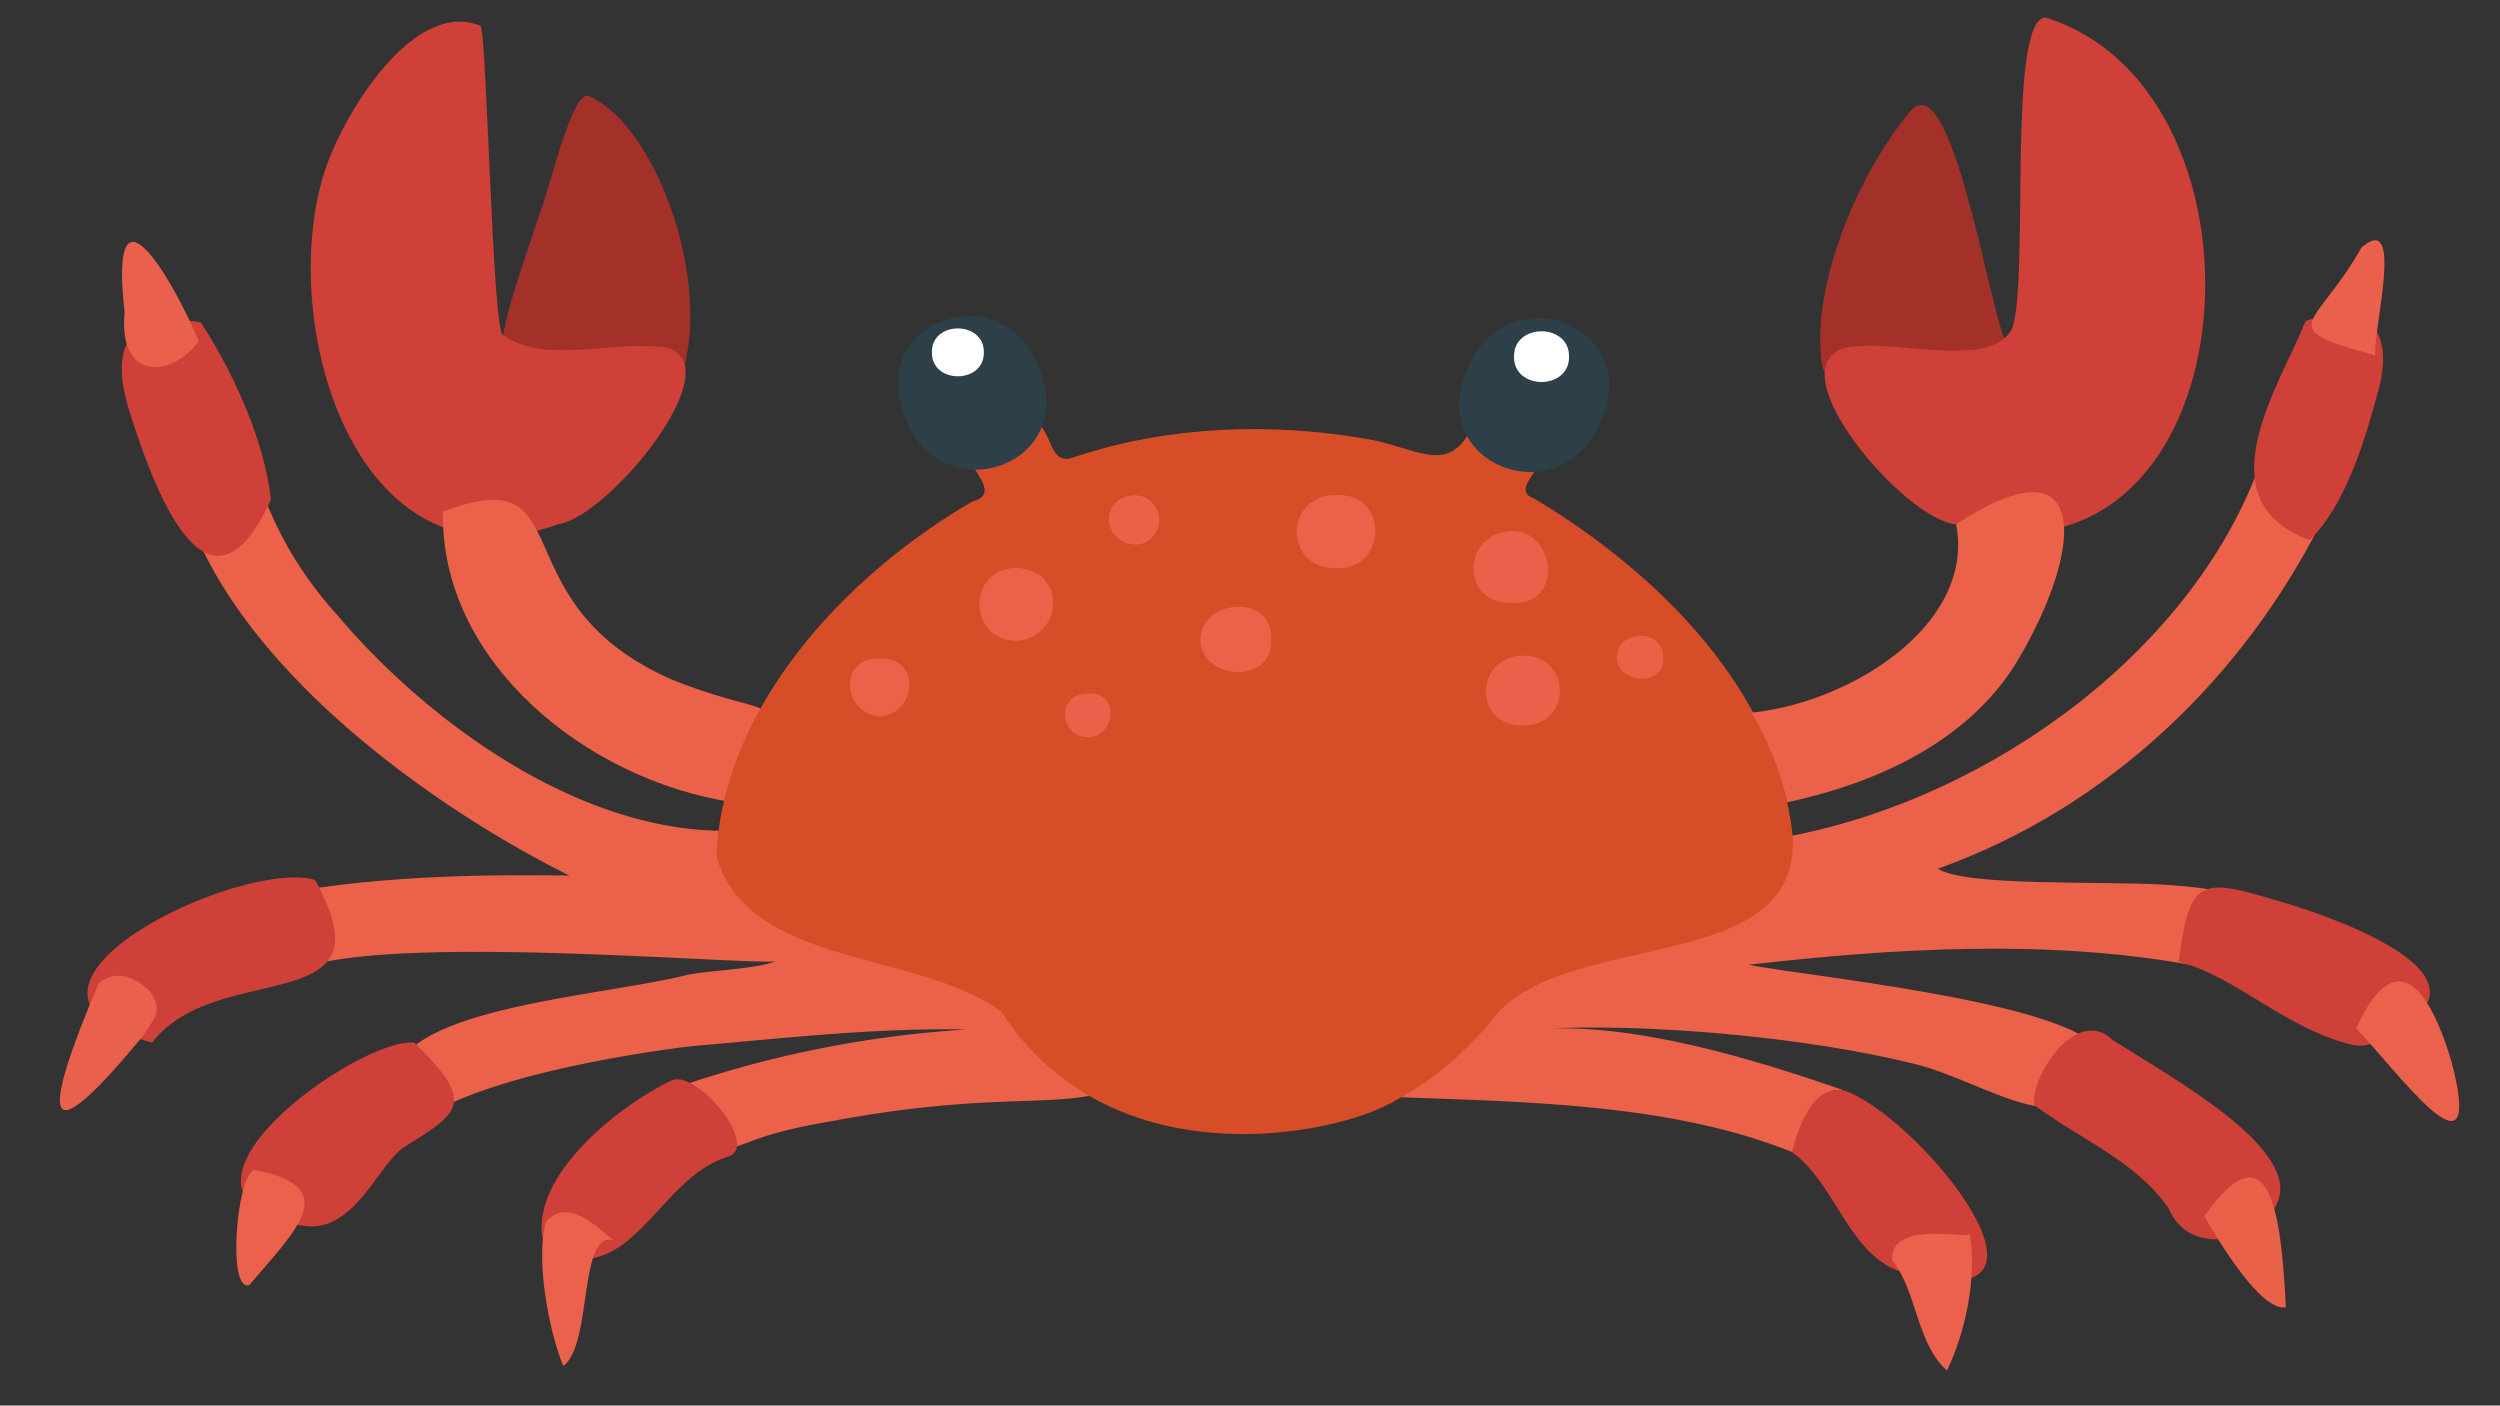 <svg xmlns="http://www.w3.org/2000/svg" xml:space="preserve" id="Layer_1" x="0" y="0" viewBox="0 0 2108.6 1185.5"><rect x="0" y="0" width="2108.6" height="1185.5" fill="#333333" stroke="none"/>  <style>    .st1{fill:#ec6149}.st2{fill:#cf4039}.st4{fill:#e9614c}.st10{fill:#ec604b}  </style>  <path fill="#a3312a" d="M577 309.9c-145.9-37.5-192.1 76.2-119.5-136.3 9.1-26.5 26.1-98.2 39.2-92.6 54.6 23.6 101.6 148.5 80.3 228.9zm1117.5-19.4c-40 22.1-89.7 29.5-137.4 30.4-23.6.5-20.5-14.5-21.9-34.4-.3-57.8 31.9-139.7 76-192.5 37.4-45 71.6 201.1 83.3 196.5z"></path>  <path d="M607.1 700.7c.4 134.2 223 56.5 311.6 223.6-46.2 8.1-98.5-1.2-221.4 22.1-117.1 19.7-55.1 46.9-132.7-27.1a924.6 924.6 0 0 1 250.7-51c-77-1.5-153.3 7.3-229.8 13.9-9.9.9-151.9 18-218.3 55-2.7-18.6-17.8-30.6-26.9-45.8 34.1-43.8 174.9-52.9 239.1-69.1 23.1-4.4 55.7-4.7 74.3-11.3-45 1.5-313.1-21.8-395.6 4.3 20.6-14.6-7.1-43.6-5-64.2 74.9-12 151.1-13.7 227.2-12.6-102-50.5-265.8-161-318.9-296.5 77.2-94.2 29.4-27.1 122.7 76.3 76 90.2 201.2 180.7 323 182.4z" class="st1"></path>  <path d="M470.9 442.1c-173.7 62.8-240.4-177.4-195-303.6 16.6-46 73.7-139.6 129.5-116.7 5.2 10.3 10 252.7 18.5 260.5 34.5 26 95.1 3.9 138.5 11 55.7 15.6-50 143.3-91.5 148.8z" class="st2"></path>  <path d="M373.6 431.5c120-45.2 43.9 76.4 193.5 141.9 106.2 42 84.3-3.2 51 103.3C493.4 657.6 371 557.3 373.6 431.5zm808.2 494c80.4-115.8 122.9-106.7 267.2-144.1 75.3-13.1 30-71.3 60.3-76.1 173.1-33.2 344.4-160.3 398.8-319.4 19.5 8 23.3 47.1 49.7 54.5C1892 571 1779.1 681 1634.5 732.7c23 15.2 138.1 10.3 189.3 13.4 115.4 7 35.8 27.3 23.8 67.7-119.9-21.8-250.6-14.1-372.6-.1 49.7 10.5 335.1 37.1 293.8 90.6-23.1 63.6-93.8 8.2-153-6.7-90.7-22.8-227.4-34.9-315.1-29.8 80.1-4.6 179 25.7 253.2 51.4-27.5 7.3-28.9 34.6-42.4 52.5-100.5-40.6-223.1-42.3-329.7-46.2z" class="st1"></path>  <path fill="#d74d28" d="M1511.9 704.3c8.5 122.9-201.5 76.5-255.9 159.4-24.9 27.6-49.5 50-88.2 69.3-51.4 25.6-232 60.4-323.1-79.5-69-52-213.5-36.8-240.4-131.4 4.8-123.6 106.3-235.6 215.8-299.1 30.8-8-19-38 4.2-43.4 22.9 3.6 31.9-15.5 47.5-24.2 17 5.9 11.5 39.9 35.6 29.7 79-26.1 166.1-29.1 248-14.4 42.2 7.7 69.1 32.9 89-17 16.9 7.8 25.3 29.6 49.7 25.9 23.3 4.8-24.6 32.8-.1 40.9 105.1 62.9 204.9 162.7 217.9 283.8z"></path>  <path d="M1649.9 442.3c-43.9-3.8-153.1-132.2-93.6-148.9 39.5-8.9 120.4 19.6 140.7-15.9 14.9-40.4-4.5-259 27.9-262.8 205.1 63.2 173.9 496.1-75 427.6z" class="st2"></path>  <path d="M1649.9 442.3c112.8-74.4 108.9 17.8 52.8 113.2-40.2 68.4-117.2 104.4-195.4 121.2a260.6 260.6 0 0 0-30.1-75.7c82.4-7.9 188.9-73.6 172.7-158.7z" class="st1"></path>  <path d="M1837.7 811.2c8.9-74.9 21.2-70 89.6-49.6 54.6 16.4 184.5 65.5 86.8 110.4-3.7 2.6-14.6 12.9-30.2 9.2-55.8-13.2-98.4-58-146.2-70zM265.6 742.1c67 119.8-81.6 65.3-137.4 137.3-158.7-43.8 73.9-155.8 137.4-137.3zm1450 189.8c-2.7-25.2 36.5-84 66.3-54.7 53.3 33.7 156.2 90.6 139.6 135.6-12.1 32.7-74.3 50.1-92.4 6.3-28.3-40.5-75.2-58.4-113.5-87.2zM349.4 879.5c52.3 50.6 38.6 58.8-7.8 87.5-22.6 14-42.5 74.3-86.3 66.8-142.8-24.5 48.3-159.9 94.1-154.3zM228.5 421.3c-53.8 118-100.2-13.9-119-73.3-19.5-61.4 3.7-84.8 59.8-76.2 24 36.6 53.4 96.1 59.2 149.5zm1719.4 34.1c-90.6-33.2-25.3-129.9-3.2-184.7 51.2-17.6 75.1 6.9 61.6 57.5-10.2 38.3-27.4 98.3-58.4 127.2zm-436.4 516.4c4.8-19.3 16.6-55.9 42.4-52.5 62.2 18.9 209.7 198.8 50.9 153.7-45-12.9-56.7-75.4-93.3-101.2zm-943.8-61.1c22.1-6.5 75.4 58.4 44.8 65.4-59.4 19.4-80.3 113.8-152.1 77.7-21.4-55 58.7-120.4 107.3-143.1z" class="st2"></path>  <path d="M83.2 829.3c16.7-13.5 32.5-2.2 40.1 4 7.2 5.9 11.7 17.5 6.8 25.8-1.6 2.7-7.8 12.4-9.7 14.8-84.8 103-86.4 71.8-37.2-44.6z" class="st4"></path>  <path fill="#ec614b" d="M1987.3 867.5c23-51.7 52.9-62.7 80.2 27.2 30.1 114.3-49 4.3-80.2-27.2z"></path>  <path fill="#e96148" d="M1859.2 1025.8c58.5-82.8 65.2 10.2 68.8 76.8-21.3 4-57.8-57.7-68.8-76.8z"></path>  <path fill="#eb614b" d="M214.2 986.7c74.8 14.3 36.6 49.7-3.9 97.1-18.5 7-11.2-90.4 3.9-97.1zm246.1 44.3c20.7-25.3 51.9 13.4 57.7 15.2-30.4-9.6-17.9 87.4-42.9 106-11.9-28.5-23.5-89.1-14.8-121.2z"></path>  <path fill="#ec614c" d="M1596 1063c-2-35.3 66.3-16.8 65.3-22.4 6.4 36.5-3.7 84.1-19.2 115.3-25.7-22.7-24.9-66.2-46.1-92.9z"></path>  <path fill="#eb604c" d="M2003.4 299.7c-87.7-23.8-50.2-22.4-11.7-90.8 37.1-32.5 9.2 72.3 11.7 90.8z"></path>  <path d="M167.7 287.9c-24.4 32-68.1 32.5-62.6-24.4-13.7-121.3 40.9-27.7 62.6 24.4z" class="st4"></path>  <path d="M1127.2 479.1c-45.1 1.3-44.7-63.4 1.5-61.6 43.1-.3 40.8 63.8-1.5 61.6z" class="st1"></path>  <path d="M1275.4 508.6c-45.1.5-41.9-59.2-.2-60.8 36.1-.5 44.9 62.2.2 60.8z" class="st10"></path>  <path d="M857.8 479.1c42.8 2.3 38.4 58.9-.5 61.4-41.1-.2-42.3-61.5.5-61.4z" class="st1"></path>  <path d="M1284.3 612c-43-.2-39.7-59 .3-59 40.7-.3 42.3 58.9-.3 59z" class="st10"></path>  <path d="M1072.2 540.6c.8 36.7-59.2 33.4-59.8-1.3.3-34 62.5-40.1 59.8 1.3zM743 555.4c34.4-.2 29.9 47.4-1.4 48.8-30.5-2.4-36-50 1.4-48.8z" class="st1"></path>  <path fill="#eb6047" d="M957.1 417.6a21 21 0 0 1 2.4 41.8c-30.4.1-33.1-40.1-2.4-41.8z"></path>  <path fill="#ec6048" d="M1402.7 555.1c1.2 25-39.3 21-39-.6-.1-24 40.6-24.9 39 .6z"></path>  <path fill="#eb604a" d="M918.4 584.9c27.1-1 21.7 38.4-1.8 36.8-23.7-.9-25.4-37.9 1.8-36.8z"></path>  <path fill="#2d4049" d="M877.1 312.1c32 81.5-84.4 120.8-114.3 38.6-32-81.4 84.4-120.8 114.3-38.6zm473.3 42.8c-33.6 81.2-148.6 37.2-112.9-43.3 33.6-81.2 148.6-37.2 112.9 43.3z"></path>  <path fill="#fff" d="M829.8 297.2c.4 26.9-44.2 26.9-43.8 0-.5-26.9 44.2-26.9 43.8 0zm493.6 3.6c.4 28.5-46.9 28.5-46.4 0-.5-28.5 46.8-28.5 46.4 0z"></path></svg>